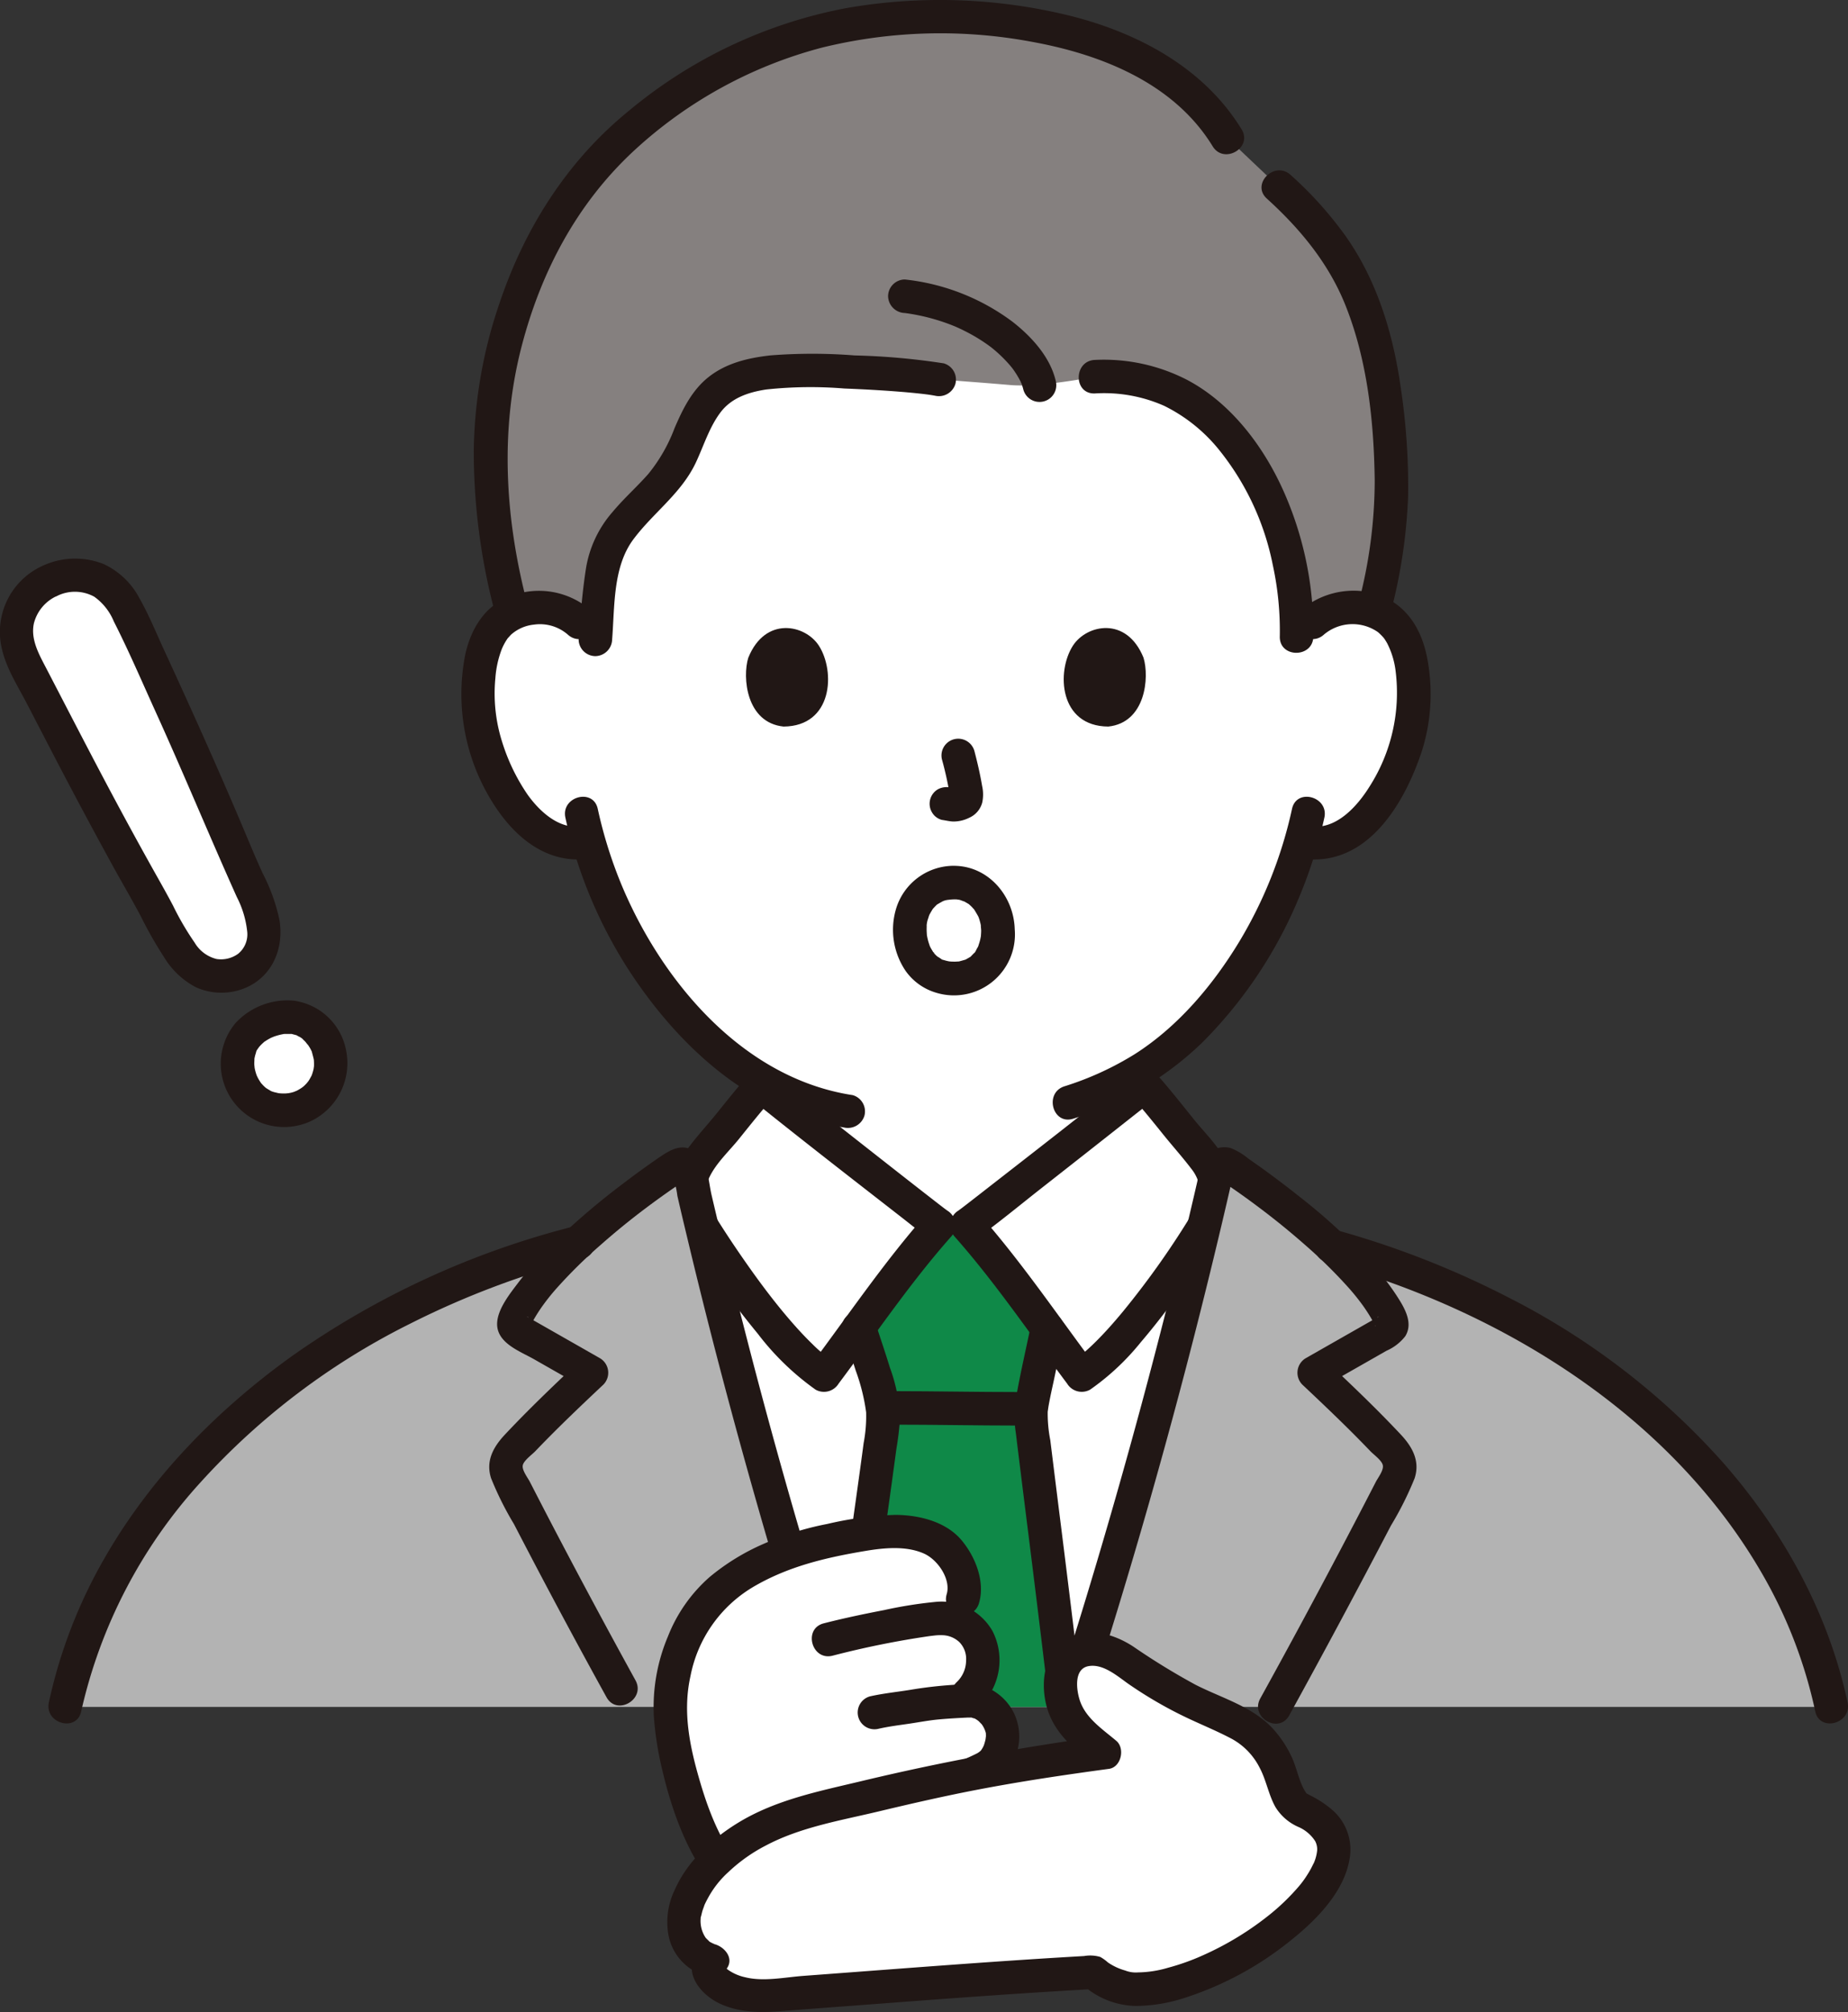 <svg xmlns="http://www.w3.org/2000/svg" xmlns:xlink="http://www.w3.org/1999/xlink" width="264.554" height="288.043" viewBox="0 0 264.554 288.043"><rect x="0" y="0" width="264.554" height="288.043" fill="#333333" stroke="none"/><defs><clipPath id="a"><rect width="264.554" height="288.043" fill="none"/></clipPath></defs><g clip-path="url(#a)"><path d="M187.838,89.148a8.2,8.2,0,0,1,5.925-2.169c4.247.15,6.054,2.447,6.832,3.8,2.321,4.026,2.223,11.445.665,16.035-1.1,3.251-2.911,8.224-7.27,11.79a8.789,8.789,0,0,1-7.722,1.832,63.069,63.069,0,0,1-11.757,22.616,44.21,44.21,0,0,1-12.627,11V157c-5.75,4.545-22.038,17.37-23.483,18.394h-3.984c-1.525-1.081-19.591-15.312-24.341-19.072v-1.048a48.809,48.809,0,0,1-14.055-12.223A63.071,63.071,0,0,1,84.284,120.5a8.868,8.868,0,0,1-7.458-1.9c-4.358-3.566-6.166-8.539-7.27-11.79C68,102.22,67.9,94.8,70.221,90.775c.778-1.349,2.585-3.646,6.832-3.8a8.194,8.194,0,0,1,5.925,2.169S68.841,37.773,133.953,37.773s53.884,51.375,53.884,51.375Z" fill="#fff"/><path d="M107.677,156.665v4.9a11.315,11.315,0,0,1-.605,4.758c-1.3,2.932-4.048,4.565-6.836,5.909-3.517,1.694-7.308,2.947-10.943,4.377a2.472,2.472,0,0,0-1.676,2.952,2.417,2.417,0,0,0,2.952,1.676c4.339-1.708,8.91-3.169,13.037-5.337,3.418-1.8,6.336-4.168,7.884-7.782,1.513-3.534.987-7.688.987-11.451C112.477,153.576,107.677,153.571,107.677,156.665Z" fill="#211715"/><path d="M159.484,155.448v5.414a18.866,18.866,0,0,0,.617,6.359c1.371,3.856,4.225,6.457,7.738,8.4,4.24,2.345,9.033,3.837,13.54,5.615a2.417,2.417,0,0,0,2.952-1.676,2.457,2.457,0,0,0-1.676-2.952c-3.795-1.5-7.784-2.788-11.426-4.621-2.82-1.42-5.663-3.238-6.632-6.426a19.225,19.225,0,0,1-.313-5.517V155.45c0-3.089-4.8-3.094-4.8,0Z" fill="#211715"/><path d="M119.719,244.373c-7.23-22.32-14-46.54-19.48-69.73-.17-.69-.33-1.38-.49-2.07-.05-.22-.1-.43-.15-.64-.239-1.038-.478-2.066-.713-3.094A8.977,8.977,0,0,1,100.6,165.6c2.554-2.958,5.772-7.236,8.382-10.157,1.109.9,23.723,18.728,25.437,19.943H138.4c1.715-1.215,24.328-19.045,25.437-19.943,2.61,2.92,5.829,7.2,8.382,10.157a8.97,8.97,0,0,1,1.711,3.234c-.235,1.028-.474,2.057-.713,3.094-.05.21-.1.42-.15.64-.17.73-.34,1.47-.52,2.21-5.48,23.15-12.24,47.32-19.45,69.59H119.719Z" fill="#fff"/><path d="M152.649,244.373c-2.35-19.86-5.1-41.05-5.1-41.72a45.616,45.616,0,0,1,1.02-5.75c.571-2.714.843-4.117,1.355-6.692-3.78-5.111-8.642-11.579-11.523-14.82h-3.984c-2.833,3.187-7.581,9.493-11.332,14.562.01.027.014.041.014.041.716,2.2,1.29,4.21,1.87,6.07a25.4,25.4,0,0,1,1.47,7.03c.02,1.12-2.81,20.85-5.71,41.28h31.92Z" fill="#0f8948"/><path d="M145.682,199.289c-5.894,0-11.787-.123-17.681-.126-3.089,0-3.094,4.8,0,4.8,5.894,0,11.787.123,17.681.126,3.089,0,3.094-4.8,0-4.8" fill="#211715"/><path d="M155.049,244.373q-1.695-14.307-3.5-28.6-.6-4.8-1.194-9.6a19.731,19.731,0,0,1-.368-4.129c-.028.3.083-.532.113-.708.087-.5.186-1,.287-1.5.143-.7.3-1.392.45-2.087.495-2.3.94-4.6,1.4-6.9a2.46,2.46,0,0,0-1.676-2.952,2.424,2.424,0,0,0-2.952,1.676c-.715,3.539-1.563,7.073-2.167,10.633a15.867,15.867,0,0,0-.012,4.988c.884,7.282,1.815,14.559,2.713,21.839q1.069,8.667,2.1,17.338a2.474,2.474,0,0,0,2.4,2.4A2.415,2.415,0,0,0,155.049,244.373Z" fill="#211715"/><path d="M120.695,190.7c.611,1.843,1.227,3.685,1.814,5.536a28.208,28.208,0,0,1,1.485,5.959,20.55,20.55,0,0,1-.359,4.4c-.177,1.35-.263,1.982-.461,3.426q-.338,2.46-.682,4.92-.875,6.258-1.765,12.513-1.155,8.139-2.312,16.278a2.48,2.48,0,0,0,1.676,2.952,2.417,2.417,0,0,0,2.952-1.676q1.979-13.939,3.95-27.881.683-4.878,1.34-9.759a41.3,41.3,0,0,0,.506-4.247,23.228,23.228,0,0,0-1.423-7.27c-.665-2.153-1.384-4.29-2.093-6.428-.968-2.918-5.6-1.668-4.629,1.276Z" fill="#211715"/><path d="M134.456,54.332c-4.886-.893-19.5-1.538-23.816-1.087-2.789.291-5.68.9-7.847,2.708-2.877,2.4-3.878,6.335-5.56,9.7-2.92,5.849-9.791,8.869-10.881,15.42-.8,4.808-.786,6.614-1.234,11.848a7.785,7.785,0,0,0-8.063-5.947,9.14,9.14,0,0,0-3.686.844,87.188,87.188,0,0,1-3.126-21.55c-.442-15.7,6.389-32.611,13.444-40.611a54.337,54.337,0,0,1,10.361-9.9A64.056,64.056,0,0,1,134.075,2.441c14.441,0,33.334,3.582,41.6,17.292l7.375,7c10.235,9.246,15.193,18.84,16.091,40.1.3,7.117-.528,12.93-2.477,20.658a9.672,9.672,0,0,0-2.9-.517,8.194,8.194,0,0,0-5.925,2.169l-2.232,2.146,0-.158c.233-11.256-3.926-24.2-12.69-31.785q-.843-.729-1.75-1.382a22.605,22.605,0,0,0-14.426-4.038s-7.833,1.566-12.083,1.2-10.2-.8-10.2-.8Z" fill="#85807f"/><path d="M80.941,117.066a66.3,66.3,0,0,0,9.221,22.044c4.68,7.125,10.84,13.81,18.325,18.03a36.192,36.192,0,0,0,12.308,4.272,2.477,2.477,0,0,0,2.952-1.676,2.418,2.418,0,0,0-1.676-2.952C106.529,154.415,94.956,140.8,89.1,126.976a63.958,63.958,0,0,1-3.529-11.186c-.664-3.015-5.293-1.739-4.629,1.276Z" fill="#211715"/><path d="M184.964,115.79a62.67,62.67,0,0,1-7.566,19.042c-3.776,6.228-8.752,12.133-14.94,16.078a43.872,43.872,0,0,1-10.09,4.616c-2.925.952-1.673,5.589,1.276,4.629A46.134,46.134,0,0,0,172.1,149.267a64,64,0,0,0,14.035-21.193,65.746,65.746,0,0,0,3.455-11.008C190.256,114.056,185.63,112.77,184.964,115.79Z" fill="#211715"/><path d="M134.868,108.8A48.172,48.172,0,0,1,136,114l-.086-.638a3.135,3.135,0,0,1,.019.718l.086-.638a1.712,1.712,0,0,1-.079.323l.242-.573a1.317,1.317,0,0,1-.114.208l.375-.486a1.033,1.033,0,0,1-.17.167l.486-.375a3.306,3.306,0,0,1-.412.218l.573-.242a2.952,2.952,0,0,1-.694.2l.638-.086a2.78,2.78,0,0,1-.651,0l.638.086c-.246-.034-.487-.094-.732-.127a2.655,2.655,0,0,0-1.849.242,2.4,2.4,0,0,0-.861,3.283,2.3,2.3,0,0,0,1.434,1.1c.535.072,1.055.209,1.6.233a5.066,5.066,0,0,0,2.328-.549,3.3,3.3,0,0,0,1.847-2.183,5.6,5.6,0,0,0-.025-2.382c-.283-1.675-.67-3.335-1.1-4.978a2.4,2.4,0,0,0-4.628,1.276Z" fill="#211715"/><path d="M107.123,94.152c-.868,2.821-.3,9.312,5.043,9.864,7.065-.042,7.44-7.889,5.062-11.578-1.947-3.021-7.672-4.277-10.1,1.715Z" fill="#211715"/><path d="M163.7,94.152c.868,2.821.3,9.312-5.042,9.864-7.065-.043-7.441-7.889-5.063-11.579C155.537,89.416,161.262,88.16,163.7,94.152Z" fill="#211715"/><path d="M84.677,87.451a11.3,11.3,0,0,0-12.69-1.616c-2.983,1.532-4.648,4.612-5.361,7.776A29.175,29.175,0,0,0,71.251,116c3.108,4.459,7.523,7.72,13.181,6.929a2.414,2.414,0,0,0,1.676-2.952,2.463,2.463,0,0,0-2.952-1.676c-3.178.445-5.967-2.2-7.65-4.568a28.1,28.1,0,0,1-3.634-7.556,22.893,22.893,0,0,1-.957-9.078,14.447,14.447,0,0,1,.906-4.137,7.758,7.758,0,0,1,.65-1.262c.1-.162.209-.323.325-.475-.281.367.255-.255.353-.355a5.787,5.787,0,0,1,3.268-1.444,6.082,6.082,0,0,1,4.866,1.424c2.283,2.072,5.687-1.312,3.394-3.394Z" fill="#211715"/><path d="M189.535,90.845a6.352,6.352,0,0,1,7.732-.345,8.5,8.5,0,0,1,.868.873c-.247-.293.031.04.112.168.12.19.239.379.348.576a11.81,11.81,0,0,1,1.2,3.985,24.96,24.96,0,0,1-3.753,16.532c-1.721,2.758-4.732,6.172-8.379,5.662a2.481,2.481,0,0,0-2.952,1.676,2.416,2.416,0,0,0,1.676,2.952c9.354,1.309,14.761-7.976,17.237-15.625a27.148,27.148,0,0,0,.854-12.117c-.494-3.406-1.813-6.686-4.675-8.748-4.077-2.937-10.037-2.274-13.661,1.017-2.292,2.081,1.11,5.467,3.394,3.394Z" fill="#211715"/><path d="M199.152,87.429a76.437,76.437,0,0,0,2.431-16.448,95.569,95.569,0,0,0-1.091-15.723C199.4,47.69,197.123,40.2,192.7,33.89a53.567,53.567,0,0,0-7.95-8.854c-2.284-2.071-5.688,1.313-3.394,3.394,4.831,4.382,8.873,9.314,11.257,15.282,3.151,7.888,4.081,16.687,4.186,25.118a68.822,68.822,0,0,1-2.27,17.323c-.735,3,3.892,4.28,4.629,1.276Z" fill="#211715"/><path d="M177.746,18.522c-5.4-8.833-14.862-13.85-24.665-16.29A77.89,77.89,0,0,0,121.1,1.17a68.479,68.479,0,0,0-31.08,14.7C81.112,23.119,75.041,32.8,71.432,43.625a67.776,67.776,0,0,0-3.61,20.93,90.041,90.041,0,0,0,2.939,22.808c.768,2.99,5.4,1.722,4.629-1.276-3.1-12.049-3.848-24.61-.661-36.715,2.765-10.505,7.794-20.048,15.746-27.534A63.316,63.316,0,0,1,117.714,6.806,71.086,71.086,0,0,1,147.8,6c9.948,1.817,20.3,5.951,25.8,14.944,1.609,2.631,5.762.222,4.145-2.423Z" fill="#211715"/><path d="M135.094,52.018a98.014,98.014,0,0,0-12.759-1.133,76.538,76.538,0,0,0-12.094,0c-3.165.363-6.287,1.092-8.83,3.117-2.363,1.881-3.686,4.594-4.851,7.311a23.3,23.3,0,0,1-3.746,6.535c-1.637,1.857-3.5,3.506-5.086,5.407a16.217,16.217,0,0,0-3.84,8.11c-.529,3.377-.784,6.765-1.055,10.17a2.42,2.42,0,0,0,2.4,2.4,2.448,2.448,0,0,0,2.4-2.4c.375-4.723.087-10.377,3.052-14.338,2.872-3.838,6.865-6.561,8.949-11.013,1.109-2.369,1.906-5.006,3.492-7.121s4.034-2.912,6.553-3.3a59.39,59.39,0,0,1,11.188-.142c2.512.1,5.023.232,7.529.427,1.109.086,2.217.183,3.322.305l.489.055c.1.011,1.047.136.482.057q.565.08,1.129.179a2.467,2.467,0,0,0,2.952-1.676,2.42,2.42,0,0,0-1.676-2.952Z" fill="#211715"/><path d="M151.128,54.5c-.806-3.431-3.5-6.351-6.2-8.452a31.291,31.291,0,0,0-15.392-6.036,2.412,2.412,0,0,0-2.4,2.4,2.462,2.462,0,0,0,2.4,2.4,28.855,28.855,0,0,1,7.231,1.942,28.441,28.441,0,0,1,2.7,1.362q.68.395,1.334.831.339.227.67.464c.073.053.6.444.238.167a19.809,19.809,0,0,1,2.043,1.819q.4.412.784.851c.14.162.275.329.411.5q.165.207-.1-.134c.07.092.138.185.206.279a14.027,14.027,0,0,1,1.066,1.757c.062.126.112.262.179.385-.318-.582-.1-.26-.041-.075.084.275.178.541.244.821a2.4,2.4,0,0,0,4.628-1.276Z" fill="#211715"/><path d="M188.009,91.136a49.322,49.322,0,0,0-4.16-20.6c-2.858-6.512-7.6-12.869-14.017-16.208a26.024,26.024,0,0,0-13.089-2.8c-3.078.125-3.094,4.925,0,4.8a21.23,21.23,0,0,1,9.908,1.769,23.35,23.35,0,0,1,7.7,6.1A38.056,38.056,0,0,1,182.211,80.9a44.316,44.316,0,0,1,1,10.24c-.051,3.09,4.749,3.091,4.8,0Z" fill="#211715"/><path d="M162.141,157.145c1.5,1.695,2.925,3.462,4.344,5.228,1.33,1.655,2.768,3.251,4.05,4.94a5.817,5.817,0,0,1,1.23,4.578c.1-.438-.062.118-.176.317-.2.354-.412.7-.624,1.052a122.123,122.123,0,0,1-10.231,14.535c-1.207,1.458-2.461,2.882-3.8,4.218-.565.563-1.146,1.11-1.751,1.63a10.147,10.147,0,0,1-1.549,1.165l3.284.861C151.4,188.3,146.2,180.6,140.1,173.694l-.486,3.769c3.228-2.306,6.3-4.867,9.418-7.315q6.526-5.118,13.036-10.258c1.157-.913,2.321-1.82,3.469-2.746a2.416,2.416,0,0,0,0-3.394,2.456,2.456,0,0,0-3.394,0c-7.119,5.746-14.362,11.348-21.577,16.973q-.684.534-1.37,1.066l-.566.438c-.323.251.107-.082.142-.109l-.316.244c-.419.322-.835.65-1.265.957a2.446,2.446,0,0,0-.486,3.769c5.836,6.6,10.791,13.964,16.066,21a2.449,2.449,0,0,0,3.284.861,35.147,35.147,0,0,0,7.273-6.81c2.508-2.934,4.823-6.04,7.03-9.205,1.653-2.371,3.255-4.783,4.754-7.255a12.379,12.379,0,0,0,1.179-2.2,9.615,9.615,0,0,0-.732-7.065c-1.059-2.294-3.055-4.183-4.628-6.136-1.771-2.2-3.518-4.422-5.394-6.535-2.055-2.315-5.44,1.09-3.394,3.394Z" fill="#211715"/><path d="M107.283,153.751c-1.6,1.8-3.1,3.68-4.607,5.556-1.494,1.86-3.183,3.641-4.549,5.595a9.438,9.438,0,0,0-.8,10.146,125.838,125.838,0,0,0,11.162,15.9,38.1,38.1,0,0,0,8.275,8.006,2.459,2.459,0,0,0,3.284-.861c5.275-7.04,10.23-14.407,16.066-21a2.445,2.445,0,0,0-.486-3.769c-.364-.26-.716-.536-1.071-.808l-.4-.309c-.3-.23.428.333-.087-.068l-1.138-.884q-2.98-2.319-5.95-4.653-6.464-5.07-12.91-10.16c-1.132-.894-2.271-1.781-3.394-2.687a2.473,2.473,0,0,0-3.394,0,2.417,2.417,0,0,0,0,3.394c7.195,5.807,14.514,11.47,21.808,17.152,1.363,1.062,2.708,2.161,4.115,3.166l-.486-3.769c-6.106,6.9-11.3,14.609-16.816,21.975l3.284-.861a18.613,18.613,0,0,1-2.907-2.408c-1.158-1.12-2.245-2.312-3.294-3.534-2.218-2.584-4.256-5.316-6.208-8.106-1.583-2.261-3.113-4.561-4.564-6.91-.391-.634-.82-1.269-1.151-1.937-.033-.066-.144-.37-.066-.124a8.019,8.019,0,0,0-.05-.8,5.956,5.956,0,0,1,.613-2.471c.967-2.025,2.849-3.751,4.246-5.489,1.6-1.985,3.18-3.979,4.87-5.884,2.045-2.3-1.338-5.71-3.394-3.394Z" fill="#211715"/><path d="M105.137,244.373h14.582c-7.23-22.32-14-46.54-19.48-69.73-.17-.69-.33-1.38-.49-2.07-.05-.22-.1-.43-.15-.64-.35-1.52-.7-3.02-1.04-4.53a1,1,0,0,0-1.53-.61,117.577,117.577,0,0,0-14.25,11.1,124.987,124.987,0,0,0-25.98,9.9c-22.37,11.5-42.19,31.33-47.49,56.58Z" fill="#b3b3b3"/><path d="M166.046,244.373H153.1c7.21-22.27,13.97-46.44,19.45-69.59.18-.74.35-1.48.52-2.21.05-.22.1-.43.15-.64.35-1.52.7-3.02,1.04-4.53a1,1,0,0,1,1.53-.61,117.76,117.76,0,0,1,14.79,11.6,125.168,125.168,0,0,1,24.1,9.4c22.37,11.5,42.19,31.33,47.5,56.58Z" fill="#b3b3b3"/><path d="M155.413,245.011q9.7-30,17.279-60.636,1.053-4.243,2.062-8.5.447-1.88.883-3.762.263-1.133.523-2.265a8.962,8.962,0,0,1,.44-1.722l-.861.861c-.314.238-1.778-.537-.716.174q.383.257.763.516.719.491,1.431.992,1.527,1.074,3.02,2.2,3.336,2.5,6.472,5.254a70.7,70.7,0,0,1,6.157,6.022A32.161,32.161,0,0,1,195.175,187c.372.529.727,1.07,1.056,1.627.124.21.245.423.361.638.085.156.167.313.245.473q.16.283,0,.056l.328-1.211q.513-.273-.039.049l-.638.364-1.276.727-2.766,1.576-5.531,3.152a2.422,2.422,0,0,0-.486,3.769c3.31,3.114,6.6,6.248,9.746,9.533.475.5,1.6,1.295,1.776,1.976.19.726-.68,1.812-1,2.437q-1.528,2.973-3.077,5.937-6.585,12.606-13.458,25.058c-1.49,2.708,2.654,5.133,4.145,2.423q7.433-13.512,14.567-27.186a46.713,46.713,0,0,0,3.389-6.774c.792-2.459-.32-4.473-1.978-6.243-3.428-3.66-7.061-7.12-10.713-10.555l-.486,3.769q3.084-1.76,6.169-3.516l2.978-1.7a6.876,6.876,0,0,0,2.69-2.085c1.216-1.978-.212-4.221-1.3-5.9a39.405,39.405,0,0,0-3.917-4.986,83.446,83.446,0,0,0-9.849-9.025q-2.529-2.016-5.147-3.916-1.131-.819-2.281-1.612a9.2,9.2,0,0,0-2.516-1.5,3.476,3.476,0,0,0-2.847.49,4.418,4.418,0,0,0-1.63,3.052q-.714,3.128-1.453,6.249-1.592,6.681-3.271,13.341-3.389,13.369-7.176,26.634-4.248,14.883-9,29.615c-.953,2.946,3.68,4.208,4.629,1.276Z" fill="#211715"/><path d="M11.623,245.011a72.177,72.177,0,0,1,17.1-32.81A101.532,101.532,0,0,1,58.84,189.442a123.018,123.018,0,0,1,24.577-9.235c2.988-.775,1.721-5.406-1.276-4.629a121.71,121.71,0,0,0-40.312,18.543c-10.712,7.69-20.165,17.321-26.773,28.792a71.864,71.864,0,0,0-8.062,20.821c-.642,3.013,3.984,4.3,4.629,1.276Z" fill="#211715"/><path d="M189.941,180.707c25.046,6.923,49.407,21.917,62.525,44.954a67.485,67.485,0,0,1,7.4,19.35c.644,3.019,5.272,1.742,4.629-1.276-2.726-12.777-9.166-24.428-17.722-34.222a104.29,104.29,0,0,0-30.551-23.621,129.122,129.122,0,0,0-25-9.812c-2.982-.824-4.254,3.8-1.276,4.629Z" fill="#211715"/><path d="M90.972,240.558Q84.73,229.213,78.74,217.735q-1.45-2.79-2.886-5.589c-.308-.6-1.143-1.65-1.017-2.354.123-.686,1.34-1.553,1.8-2.038,3.142-3.285,6.436-6.42,9.746-9.533a2.422,2.422,0,0,0-.486-3.769q-2.765-1.578-5.531-3.153l-2.553-1.455-1.276-.727-.85-.485q-.552-.322-.039-.049l.328,1.211c.009.27.072-.2.158-.364q.208-.4.435-.785c.289-.492.6-.972.923-1.441a30.566,30.566,0,0,1,2.22-2.8A69.975,69.975,0,0,1,86,178.216q3.073-2.715,6.354-5.184,1.512-1.139,3.059-2.231.8-.564,1.608-1.116c.206-.14.412-.28.619-.418l.453-.3q.726-.432-1.013.024l-.861-.861a13.659,13.659,0,0,1,.753,3.08c.282,1.22.563,2.441.854,3.659.583,2.437,1.164,4.873,1.76,7.307q1.878,7.664,3.892,15.293,4.073,15.434,8.674,30.722,2.542,8.438,5.255,16.823c.947,2.927,5.583,1.675,4.629-1.276q-8.514-26.31-15.38-53.118-1.719-6.687-3.335-13.4-.738-3.072-1.458-6.148c-.452-1.944-.542-5.023-2.361-6.223-1.912-1.262-3.585-.209-5.219.912q-2.571,1.766-5.05,3.661a106.169,106.169,0,0,0-10.062,8.593,51.477,51.477,0,0,0-4.99,5.63c-1.179,1.56-2.931,3.736-3.013,5.772-.114,2.848,3.253,4.02,5.291,5.182l7.02,4-.486-3.769c-3.652,3.435-7.285,6.9-10.713,10.555-1.66,1.772-2.773,3.777-1.978,6.243a45.755,45.755,0,0,0,3.278,6.572q6.458,12.481,13.248,24.784c1.489,2.707,5.636.288,4.145-2.423Z" fill="#211715"/><path d="M136.7,123.952a8.643,8.643,0,0,0-8.445,6.232,10.509,10.509,0,0,0,1.4,8.828,8.191,8.191,0,0,0,4.366,3.111,8.729,8.729,0,0,0,11.243-9.1c-.132-4.708-3.7-8.984-8.566-9.067a2.4,2.4,0,0,0,0,4.8c.194,0,.385.015.578.03-.615-.047-.025.011.1.042.2.048.994.4.464.123.272.14.525.293.789.447.5.293-.332-.337.092.065.132.126.271.243.4.374s.24.278.368.408c-.324-.328-.117-.167-.039-.048.2.313.383.632.569.956.056.1.18.421-.012-.062.069.175.134.35.192.529a8.483,8.483,0,0,1,.262,1.1c-.113-.63,0,.315,0,.495,0,.274-.023.544-.04.817-.034.569.119-.544,0,.014-.035.161-.062.323-.1.484a9.772,9.772,0,0,1-.291.943c-.155.443.054-.113.052-.12.022.062-.188.378-.221.438-.064.117-.29.641-.436.688l.177-.227c-.069.084-.139.167-.212.248s-.149.159-.226.236-.269.314-.366.33q.405-.3.088-.076c-.069.048-.14.093-.211.137-.12.074-.249.136-.369.21-.48.3.483-.136-.065.039-.293.093-.584.168-.881.249-.59.16.5,0-.133.023-.136.005-.272.018-.408.022-.205.006-.41,0-.615-.007-.261-.013-.546-.062-.124.009a6.993,6.993,0,0,1-.947-.22c-.1-.03-.331-.066-.394-.139l.275.114c-.1-.045-.191-.092-.284-.142a7.01,7.01,0,0,0-.65-.412c.1-.048.418.357.026-.006q-.162-.15-.311-.312a2.282,2.282,0,0,0-.283-.331c.308.207.243.342.119.137-.149-.245-.3-.482-.436-.739-.043-.084-.081-.171-.123-.256-.227-.459.184.537.027.052-.086-.265-.179-.525-.249-.795-.057-.219-.1-.44-.144-.663-.128-.646.018.487-.017-.139-.014-.247-.032-.491-.033-.739,0-.121,0-.242.007-.363.007-.164-.046-.919,0-.246a3.342,3.342,0,0,1,.219-1.009c.031-.108.065-.215.1-.322s.075-.21.116-.313c-.137.318-.151.357-.042.12.159-.288.318-.564.493-.842.29-.462-.362.364.021-.022.113-.114.217-.238.333-.35.068-.066.268-.308.362-.322-.252.19-.306.234-.161.13.067-.048.135-.093.2-.137q.21-.133.43-.249c.074-.039.15-.077.226-.112q.242-.112-.181.074a2.564,2.564,0,0,1,1.021-.3c.129-.027.714-.063.1-.026.264-.016.525-.035.789-.038a2.4,2.4,0,0,0,0-4.8Z" fill="#211715"/><path d="M105.517,270.165c-5.952-5.808-9.089-17.971-9.517-24.475a24.864,24.864,0,0,1,3.08-13.14,20.347,20.347,0,0,1,7.85-7.613c5.951-3.382,9.813-4.062,16.331-5.215a31.492,31.492,0,0,1,5.324-.441,10.406,10.406,0,0,1,6.83,2.348c1.473,1.3,3.194,5.008,2.424,7.233l-1.094,3.159a5.51,5.51,0,0,1,3.752,3.97,6.752,6.752,0,0,1-1.838,6.524l-1.152,1.034c.441-.024.851-.045,1.221-.067,2.064-.122,4.138,1.717,4.714,3.977a5.936,5.936,0,0,1-1.489,5.011c-.076.067-.155.132-.236.195,2.919,2,.6,7.559.6,7.559a7.787,7.787,0,0,1-1.752,3.154,12.357,12.357,0,0,1-1.261,1.294,7.6,7.6,0,0,1-1.521,1.049c-3.387,1.621-6,2.361-11.005,4.171" fill="#fff"/><path d="M105.517,270.165c-5.952-5.808-9.089-17.971-9.517-24.475a24.864,24.864,0,0,1,3.08-13.14,20.347,20.347,0,0,1,7.85-7.613c5.951-3.382,9.813-4.062,16.331-5.215a31.492,31.492,0,0,1,5.324-.441,10.406,10.406,0,0,1,6.83,2.348c1.473,1.3,3.194,5.008,2.424,7.233l-1.094,3.159a5.51,5.51,0,0,1,3.752,3.97,6.752,6.752,0,0,1-1.838,6.524l-1.152,1.034c.441-.024.851-.045,1.221-.067,2.064-.122,4.138,1.717,4.714,3.977a5.936,5.936,0,0,1-1.489,5.011c-.076.067-.155.132-.236.195,2.919,2,.6,7.559.6,7.559a7.787,7.787,0,0,1-1.752,3.154,12.357,12.357,0,0,1-1.261,1.294,7.6,7.6,0,0,1-1.521,1.049c-3.387,1.621-6,2.361-11.005,4.171" fill="#fff"/><path d="M127.418,272.207c3.237-1.167,6.52-2.213,9.688-3.561a13.368,13.368,0,0,0,4.29-2.638,11.862,11.862,0,0,0,3.236-5.145A2.4,2.4,0,0,0,140,259.587c-.06.2-.122.4-.193.6-.082.232.109-.158-.088.193a11.629,11.629,0,0,1-.611,1c-.05.072-.23.288-.077.1-.13.159-.265.315-.4.468a11.681,11.681,0,0,1-.926.936c-.045.041-.449.375-.148.143-.127.1-.26.19-.394.277a7.814,7.814,0,0,1-.98.525q-.471.219-.946.428c-.057.025-.572.247-.27.118s-.269.11-.267.109c-2.809,1.145-5.709,2.061-8.561,3.09a2.4,2.4,0,1,0,1.276,4.628Z" fill="#211715"/><path d="M140.154,229.5c.9-3.068-.528-6.65-2.505-9-2.261-2.691-6.125-3.608-9.491-3.624a49.075,49.075,0,0,0-9.724,1.3,42.17,42.17,0,0,0-9.182,2.877,31.96,31.96,0,0,0-7.64,4.7,21.974,21.974,0,0,0-5.988,8.517A26.024,26.024,0,0,0,93.6,245.69a46.836,46.836,0,0,0,1.236,7.824c1.545,6.529,4.137,13.527,8.984,18.347,2.193,2.181,5.588-1.212,3.394-3.394-3.565-3.545-5.562-8.52-6.963-13.263-1.479-5.01-2.563-10.045-1.407-15.234a19.033,19.033,0,0,1,8.9-12.729c5.024-2.98,10.453-4.249,16.158-5.205,2.673-.448,5.839-.757,8.383.386,2,.9,3.865,3.69,3.243,5.8-.874,2.969,3.756,4.238,4.629,1.276Z" fill="#211715"/><path d="M119.2,237.034a128.613,128.613,0,0,1,14.069-2.832c-.579.081.41-.047.6-.064a7.432,7.432,0,0,1,1.044-.036,3.671,3.671,0,0,1,2.427.992,3.438,3.438,0,0,1,.962,2.669,4.294,4.294,0,0,1-1.34,3.056c-2.241,2.135,1.157,5.526,3.394,3.394a9.176,9.176,0,0,0,1.713-10.733,8.411,8.411,0,0,0-7.921-4.166,61.605,61.605,0,0,0-7.573,1.192c-2.9.559-5.793,1.166-8.653,1.9-2.99.767-1.723,5.4,1.276,4.629Z" fill="#211715"/><path d="M125.829,247.485c1.428-.321,2.885-.5,4.332-.714s2.818-.48,4.214-.609c1.371-.127,2.747-.2,4.122-.267a5.579,5.579,0,0,0,.624-.014c-.305-.05.643.248.26.073a4.03,4.03,0,0,1,.436.242c.025.016.353.26.129.078.1.081.193.174.285.264.032.032.376.4.226.21a3.7,3.7,0,0,1,.671,1.348c.014.04.058.369.027.1-.036-.31-.01.171-.01.241,0,.119-.007.237-.015.356.026-.381-.026.139-.043.22a7.7,7.7,0,0,1-.242.855c-.017.05-.192.409-.048.117-.054.108-.109.215-.171.319-.03.05-.3.454-.132.235.145-.189-.072.077-.091.093a2.6,2.6,0,0,1-.537.389,29.337,29.337,0,0,1-5.736,2.173,72.27,72.27,0,0,1-7.239,2.05,2.4,2.4,0,1,0,1.276,4.628,72.667,72.667,0,0,0,7.345-2.084c2.482-.8,5.344-1.524,7.45-3.077a7.792,7.792,0,0,0,2.184-9.47,7.7,7.7,0,0,0-3.855-3.653,10.3,10.3,0,0,0-4.8-.381,60.94,60.94,0,0,0-6.144.712c-1.931.314-3.887.509-5.8.938a2.4,2.4,0,0,0,1.276,4.628Z" fill="#211715"/><path d="M170.064,243.339a58.02,58.02,0,0,1-6.966-4.091,19.777,19.777,0,0,0-4.675-2.786,5.159,5.159,0,0,0-5.145.73,5.382,5.382,0,0,0-1.453,3.91,9.337,9.337,0,0,0,1.971,5.859,17.944,17.944,0,0,0,2.57,2.487l1.751,1.482c-18.966,2.566-25.167,4.22-41.19,8.073-13.681,3.29-18.991,11.62-19.034,16.064-.033,3.43,2.494,5.487,4.046,5.6-2.067,2.455,3.04,5.334,7.337,5.027,15.654-1.121,32.1-2.5,47.3-3.336a10.721,10.721,0,0,0,5.5,2.4c9.413.5,26.544-9.946,28.688-18.6,1.264-5.1-4.332-6.811-5.16-7.485-1.088-.886-1.468-2.35-1.9-3.684-1.009-3.081-2.759-6.454-6.491-8.3-2.4-1.083-4.8-2.171-7.152-3.362Z" fill="#fff"/><path d="M171.275,241.266a98.651,98.651,0,0,1-9.041-5.538c-2.811-1.835-6.5-2.9-9.6-1.046-3.211,1.928-3.689,6.231-2.819,9.551.98,3.739,3.782,6,6.6,8.392l1.059-4.011a343.678,343.678,0,0,0-34.064,6.357c-6.121,1.468-12.37,2.677-17.808,6.022-3.706,2.28-7.193,5.481-8.986,9.519a10.584,10.584,0,0,0-.957,6.323,7.525,7.525,0,0,0,6.275,6.235l-2.072-3.611c-2.258,2.979.558,6.208,3.287,7.436,3.759,1.691,7.626,1.1,11.606.8,9-.666,17.993-1.372,26.994-2q7.411-.516,14.828-.938l-1.7-.7a11.7,11.7,0,0,0,7.672,3.124,23.109,23.109,0,0,0,7.222-1.215,46.849,46.849,0,0,0,14.994-8.157c3.7-2.946,7.8-7.063,8.483-11.971a7.506,7.506,0,0,0-2.671-6.845A14.826,14.826,0,0,0,188,257.26c-.267-.143-.541-.273-.8-.422a1.7,1.7,0,0,1-.273-.161c.172.148-.065-.173-.179-.37-.807-1.39-1.106-3.157-1.773-4.633a15.916,15.916,0,0,0-2.775-4.213c-2.849-3.1-7.249-4.347-10.917-6.195-2.752-1.386-5.185,2.753-2.423,4.145,2.467,1.243,5.072,2.248,7.507,3.545a9.658,9.658,0,0,1,3.945,4.093c.975,1.809,1.279,3.9,2.291,5.682a7.241,7.241,0,0,0,3.219,2.8,5.413,5.413,0,0,1,2.459,2.062,2.528,2.528,0,0,1,.279,1.314,6.063,6.063,0,0,1-.523,1.916c.131-.309-.27.521-.33.633q-.273.507-.586.992a13.855,13.855,0,0,1-1.273,1.717,31.5,31.5,0,0,1-3.96,3.839,43.419,43.419,0,0,1-9.666,5.919,32.33,32.33,0,0,1-5.007,1.788,15.79,15.79,0,0,1-4.289.667,4.183,4.183,0,0,1-1.854-.274,8.276,8.276,0,0,1-2.463-1.15,6.108,6.108,0,0,0-1.1-.79,5.087,5.087,0,0,0-2.311-.129q-2.1.12-4.2.249c-5.568.344-11.134.737-16.7,1.146-6.435.473-12.868.969-19.3,1.446-2.666.2-5.706.856-8.335.193a6.75,6.75,0,0,1-2.468-1.082,3.026,3.026,0,0,1-.382-.382s0,.532,0,.528l-.087.157a2.3,2.3,0,0,1,.279-.413c1.234-1.628-.509-3.423-2.072-3.611.577.07-.08-.226.233.049-.169-.148-.443-.226-.628-.364.114.085-.46-.458-.513-.527a4.272,4.272,0,0,1-.718-2.785c-.009-.644-.138.382.046-.269.076-.268.126-.543.207-.81.051-.169.432-1.17.2-.629.157-.368.336-.728.527-1.08a13.97,13.97,0,0,1,2.988-3.84,23.221,23.221,0,0,1,5.345-3.79c4.965-2.637,10.668-3.577,16.087-4.871,4.635-1.107,9.28-2.175,13.959-3.079,6.326-1.223,12.7-2.167,19.084-3.033,1.757-.238,2.338-2.929,1.059-4.011-1.922-1.627-4.318-3.194-5.185-5.67-.522-1.49-.964-4.609,1.178-5.02,2.1-.4,4.156,1.425,5.736,2.536a59.979,59.979,0,0,0,7.31,4.333c2.746,1.4,5.178-2.739,2.423-4.145Z" fill="#211715"/><path d="M43.561,158.3a6.728,6.728,0,0,0,3.743-5.148,6.846,6.846,0,0,0-4.12-7.205,7.213,7.213,0,0,0-5.4.469,6.205,6.205,0,0,0-3.707,4.714,6.784,6.784,0,0,0,4.658,7.576,7.068,7.068,0,0,0,4.826-.406" fill="#fff"/><path d="M7.065,83.195a8.562,8.562,0,0,1,5.827-.608c3.708,1.03,5.041,4.193,6.52,7.367q2.793,6,5.521,12.02c3.23,7.14,6.394,14.313,9.376,21.561,1.405,3.415,4.365,8.191,3.246,12-1.272,4.331-7.083,5.559-10.18,2.494-2.544-2.518-4.192-6.442-5.944-9.526-1.962-3.453-3.875-6.935-5.767-10.427C11.6,110.574,7.719,102.962,3.778,95.4a11.767,11.767,0,0,1-1.413-4.647,7.838,7.838,0,0,1,4.7-7.559Z" fill="#fff"/><path d="M44.772,160.369a9.2,9.2,0,0,0,4.788-9.917,8.829,8.829,0,0,0-7.535-7.195,10.124,10.124,0,0,0-8.29,3.188A9.066,9.066,0,0,0,44.772,160.37a2.411,2.411,0,0,0,.861-3.284,2.469,2.469,0,0,0-3.284-.861c.423-.2-.255.09-.289.1-.146.046-.294.086-.442.122.026-.006-.7.124-.352.077s-.38.019-.355.018A7.359,7.359,0,0,1,39.8,156.5c.457.052.082.009-.009-.015-.228-.06-.458-.1-.684-.173-.145-.045-.287-.1-.429-.152.5.191.184.08.082.017-.254-.156-.508-.3-.759-.466.448.29.119.09,0-.014s-.218-.2-.321-.305c-.082-.084-.158-.177-.241-.26-.332-.332.23.357-.115-.146a6.977,6.977,0,0,1-.456-.767c-.066-.13-.223-.517-.02,0-.044-.112-.088-.223-.127-.336a7.26,7.26,0,0,1-.244-.868c-.007-.031-.119-.617-.05-.216.065.377-.02-.328-.023-.4-.01-.274.019-.545.019-.818,0-.372-.134.618,0-.017.027-.13.051-.259.083-.388.046-.184.107-.361.162-.543.138-.456-.039.037-.041.076.014-.258.359-.65.5-.867.245-.389-.068.128-.093.113,0,0,.275-.312.3-.335.146-.153.305-.289.459-.434.387-.363-.423.265.07-.053.185-.119.366-.241.557-.349.128-.073.259-.142.391-.208.108-.054.656-.265.229-.109a10,10,0,0,1,.957-.3c.18-.045.36-.082.542-.118.662-.134-.437,0,.229-.024.357-.011.7,0,1.058.009-.455-.01-.165-.033-.032,0,.191.051.383.106.574.154.406.1-.089-.054-.1-.051.05-.024.382.191.433.219a2.316,2.316,0,0,1,.692.448c-.331-.439-.108-.076.034.054.084.077.166.156.246.238.12.122.622.822.3.313.161.253.332.494.474.759.058.107.11.217.164.326.236.475-.091-.363.038.114.1.373.2.738.285,1.116-.112-.522-.014-.1,0,.056q.025.361.018.723c0,.142-.015.284-.022.426.026-.543-.009,0-.042.137a7.437,7.437,0,0,1-.338,1.071c.194-.487.069-.163.012-.066-.11.186-.2.381-.319.564-.083.131-.171.257-.26.384.326-.46-.007-.009-.1.09q-.192.207-.4.4c-.1.09-.557.4-.109.106a9.775,9.775,0,0,1-1.019.607,2.417,2.417,0,0,0-.861,3.284,2.458,2.458,0,0,0,3.284.861Z" fill="#211715"/><path d="M8.277,85.268a5.742,5.742,0,0,1,5.218.162,8.139,8.139,0,0,1,2.8,3.543c2.141,4.207,4.007,8.577,5.958,12.874,4,8.805,7.687,17.743,11.644,26.563a14.012,14.012,0,0,1,1.5,5.033,3.588,3.588,0,0,1-1.3,3.1,4.182,4.182,0,0,1-3.094.752,5.055,5.055,0,0,1-3.144-2.352,40.177,40.177,0,0,1-3.093-5.3c-1.042-1.983-2.161-3.923-3.25-5.88q-3.589-6.447-7.03-12.977c-2.68-5.081-5.306-10.19-7.956-15.286-.989-1.9-2.159-4.009-1.683-6.234a5.891,5.891,0,0,1,3.429-4,2.424,2.424,0,0,0,.861-3.284,2.45,2.45,0,0,0-3.284-.861A10.394,10.394,0,0,0,.332,93.147C1,95.84,2.6,98.317,3.862,100.761q2.04,3.935,4.082,7.866,4,7.676,8.161,15.264c1.314,2.387,2.694,4.74,3.977,7.143a59.176,59.176,0,0,0,3.412,6.01,11.592,11.592,0,0,0,4.586,4.312,8.919,8.919,0,0,0,5.98.446c4.551-1.265,6.689-5.611,5.947-10.09a26.29,26.29,0,0,0-2.366-6.609c-1.045-2.259-1.985-4.557-2.953-6.85-2.287-5.415-4.659-10.794-7.075-16.152q-2.013-4.465-4.066-8.914c-1.159-2.512-2.214-5.129-3.584-7.537a11.046,11.046,0,0,0-5.1-4.886,11.019,11.019,0,0,0-9.006.358A2.416,2.416,0,0,0,5,84.406a2.46,2.46,0,0,0,3.284.861Z" fill="#211715"/></g></svg>